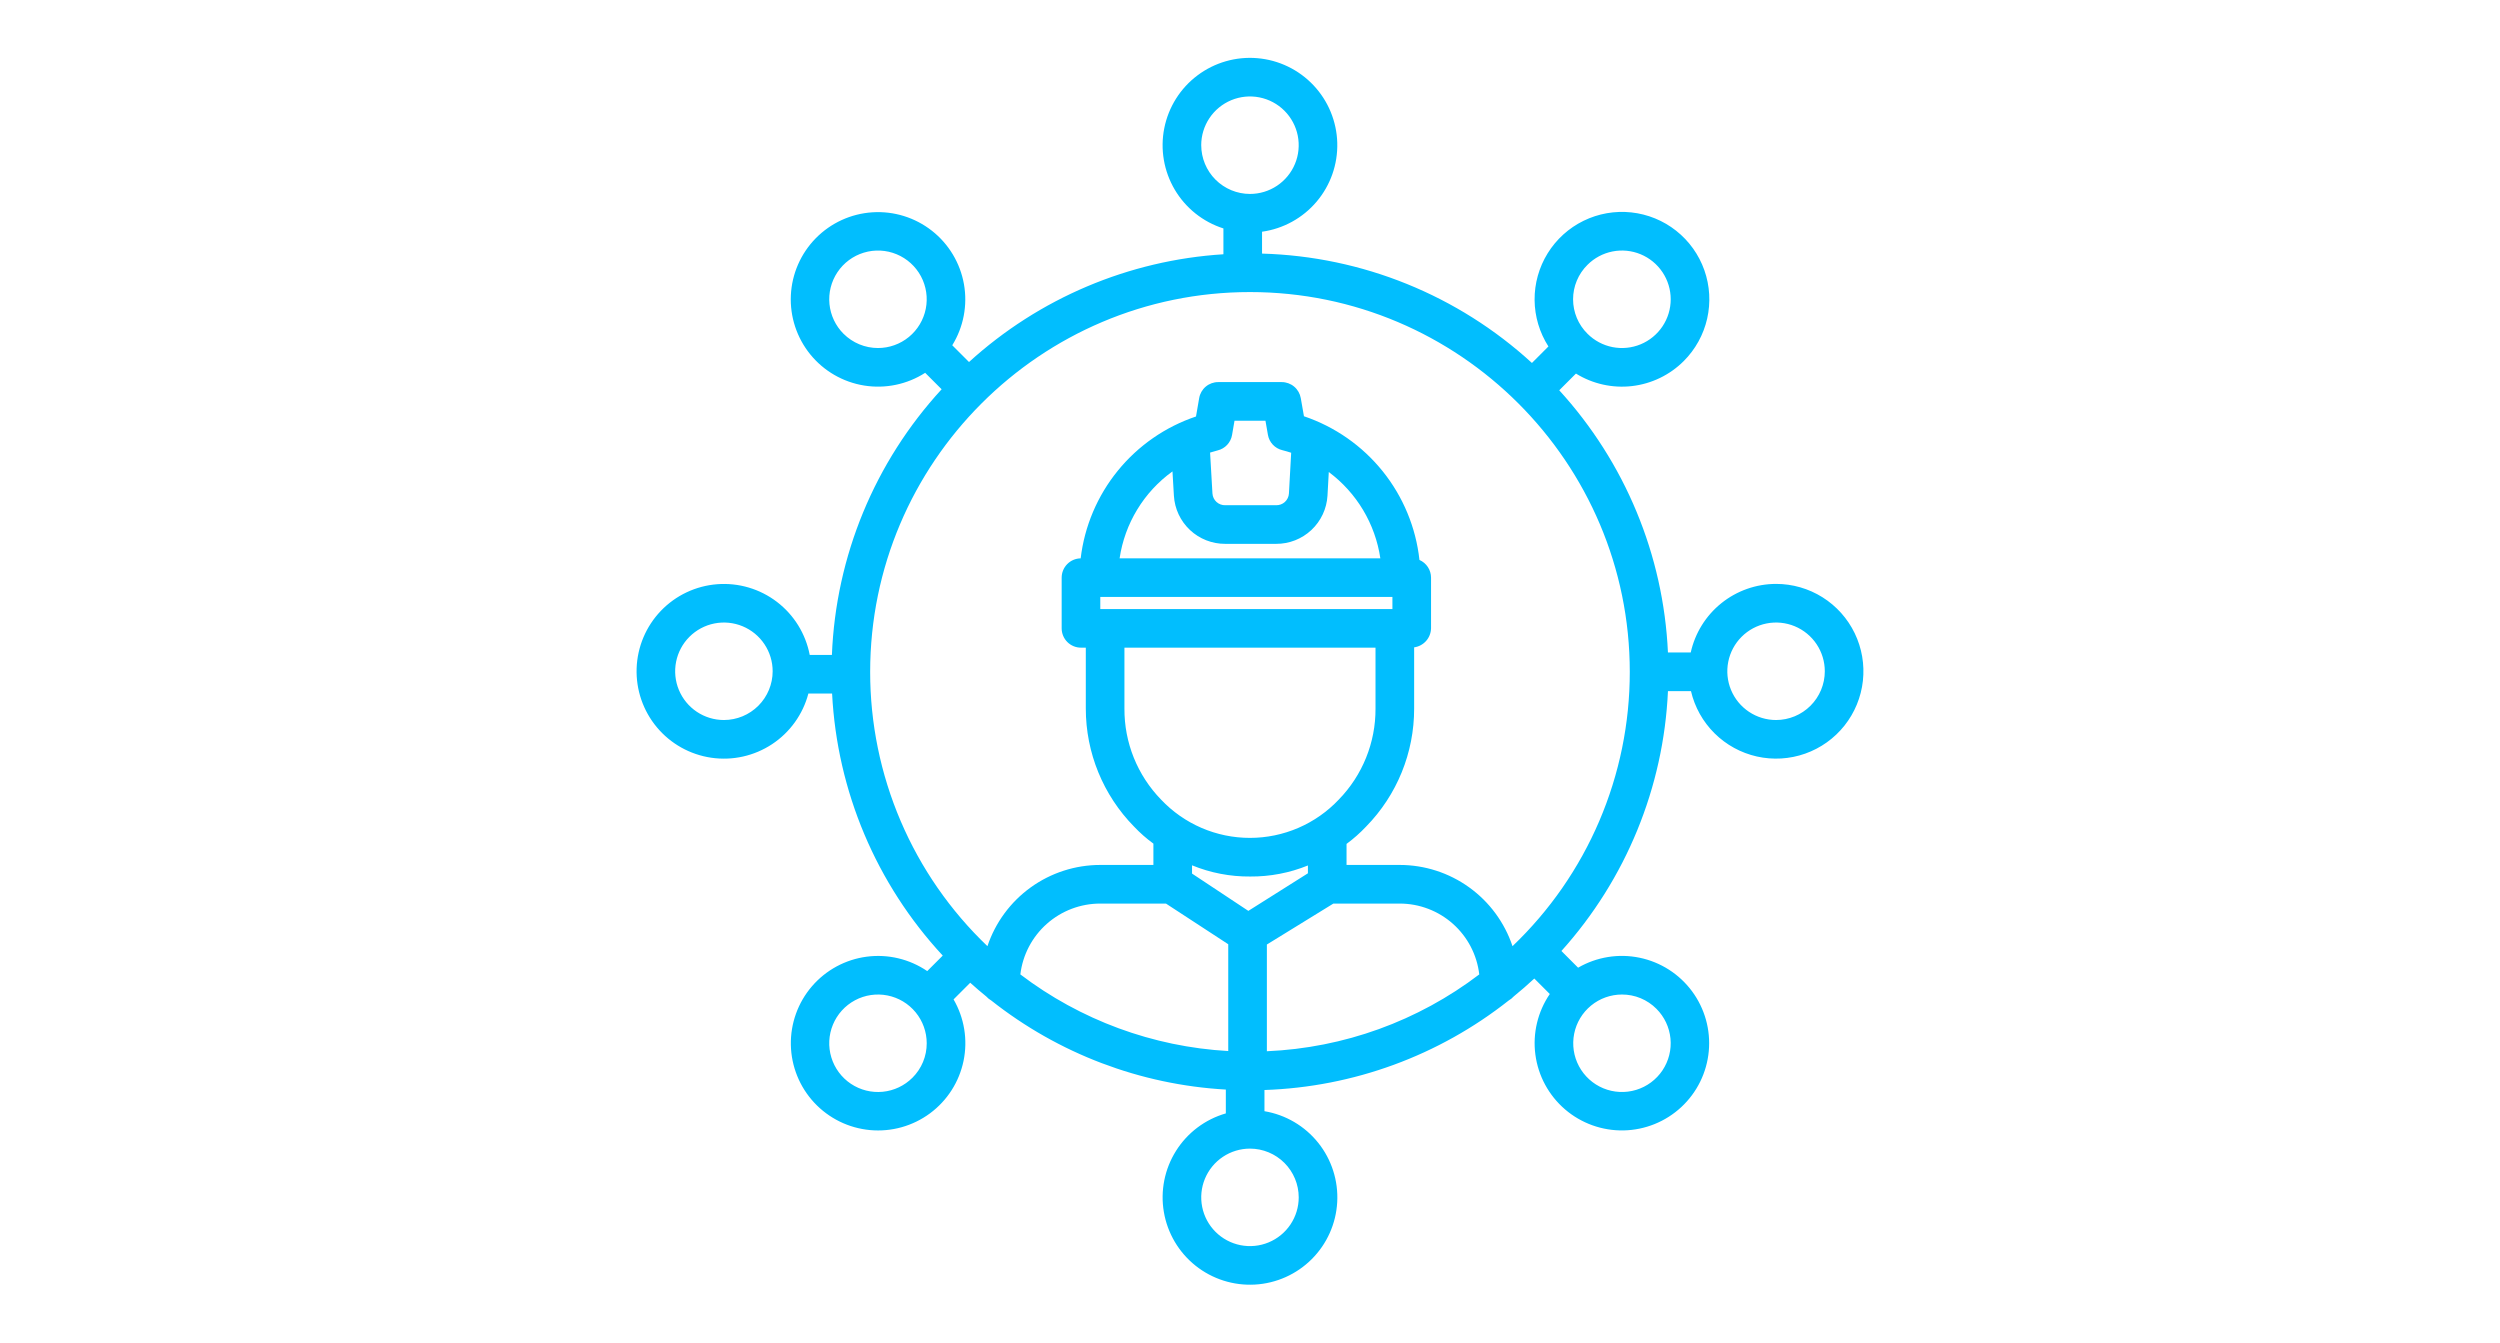 <svg width="648" height="348" viewBox="0 0 648 348" fill="none" xmlns="http://www.w3.org/2000/svg">
<path d="M460.352 151.348C455.194 151.355 450.192 153.12 446.172 156.352C442.152 159.584 439.353 164.09 438.238 169.126H432.332C431.18 143.872 421.209 119.822 404.155 101.161L408.485 96.83C412.827 99.517 417.948 100.659 423.02 100.071C428.091 99.483 432.815 97.198 436.426 93.588C439.447 90.568 441.552 86.754 442.498 82.588C443.444 78.422 443.193 74.073 441.772 70.044C440.352 66.014 437.821 62.469 434.472 59.817C431.122 57.165 427.091 55.515 422.843 55.056C418.596 54.598 414.305 55.35 410.467 57.226C406.629 59.103 403.4 62.026 401.152 65.66C398.905 69.293 397.731 73.488 397.767 77.76C397.802 82.032 399.045 86.207 401.352 89.803L397.077 94.078C377.925 76.526 353.09 66.463 327.122 65.732V60.062C332.635 59.291 337.671 56.516 341.268 52.267C344.865 48.017 346.77 42.592 346.619 37.027C346.469 31.462 344.273 26.148 340.452 22.099C336.631 18.051 331.453 15.552 325.906 15.08C320.359 14.608 314.833 16.197 310.383 19.542C305.933 22.887 302.872 27.754 301.783 33.214C300.695 38.673 301.657 44.342 304.484 49.138C307.311 53.933 311.806 57.519 317.11 59.21V65.906C292.593 67.449 269.333 77.3 251.167 93.836L246.824 89.493C249.748 84.761 250.827 79.118 249.853 73.641C248.879 68.165 245.921 63.239 241.545 59.806C237.168 56.373 231.68 54.672 226.129 55.03C220.578 55.388 215.354 57.779 211.454 61.746C207.555 65.713 205.254 70.977 204.992 76.533C204.729 82.09 206.523 87.548 210.031 91.865C213.539 96.182 218.514 99.055 224.007 99.934C229.499 100.814 235.123 99.639 239.804 96.634L244.071 100.901C226.728 119.754 216.649 144.155 215.63 169.752H209.877C208.832 164.283 205.808 159.391 201.383 156.011C196.958 152.631 191.443 151 185.891 151.43C180.34 151.86 175.141 154.321 171.29 158.342C167.438 162.363 165.204 167.662 165.013 173.227C164.823 178.792 166.689 184.232 170.257 188.507C173.824 192.782 178.842 195.593 184.351 196.402C189.86 197.21 195.474 195.961 200.12 192.892C204.765 189.822 208.117 185.149 209.534 179.764H215.678C216.978 205.068 227.129 229.111 244.357 247.69L240.34 251.707C235.743 248.575 230.154 247.246 224.64 247.974C219.126 248.703 214.074 251.438 210.449 255.656C206.824 259.874 204.88 265.281 204.99 270.842C205.099 276.402 207.254 281.728 211.042 285.801C214.83 289.873 219.986 292.407 225.524 292.918C231.063 293.429 236.595 291.882 241.065 288.571C245.534 285.261 248.627 280.419 249.752 274.972C250.877 269.525 249.956 263.855 247.164 259.044L251.482 254.726C252.836 255.947 254.221 257.132 255.637 258.283C256.006 258.697 256.44 259.047 256.923 259.319C274.335 273.091 295.571 281.157 317.736 282.417V288.593C312.384 290.132 307.787 293.59 304.824 298.305C301.86 303.02 300.738 308.661 301.672 314.151C302.606 319.641 305.53 324.595 309.885 328.065C314.24 331.535 319.722 333.278 325.281 332.962C330.841 332.646 336.089 330.292 340.023 326.351C343.957 322.409 346.301 317.156 346.606 311.596C346.911 306.035 345.156 300.557 341.678 296.209C338.199 291.86 333.24 288.946 327.748 288.024V282.531C350.791 281.756 372.98 273.621 391.064 259.319C391.547 259.047 391.981 258.697 392.35 258.283C394.182 256.791 395.964 255.242 397.694 253.636L401.706 257.647C398.573 262.243 397.242 267.832 397.969 273.347C398.697 278.862 401.43 283.915 405.648 287.542C409.866 291.168 415.272 293.113 420.834 293.004C426.395 292.896 431.722 290.742 435.795 286.955C439.869 283.167 442.404 278.011 442.916 272.472C443.428 266.934 441.881 261.4 438.571 256.93C435.261 252.46 430.419 249.366 424.972 248.24C419.525 247.114 413.854 248.035 409.042 250.826L404.718 246.497C421.44 227.916 431.2 204.11 432.334 179.138H438.302C439.269 183.285 441.386 187.075 444.41 190.073C447.433 193.071 451.241 195.155 455.396 196.088C459.55 197.02 463.884 196.762 467.898 195.343C471.913 193.925 475.447 191.403 478.093 188.068C480.74 184.732 482.392 180.718 482.861 176.486C483.33 172.254 482.596 167.975 480.744 164.141C478.891 160.307 475.995 157.073 472.389 154.81C468.782 152.547 464.61 151.347 460.352 151.348ZM187.638 186.629C185.139 186.629 182.696 185.888 180.618 184.5C178.54 183.112 176.921 181.139 175.964 178.83C175.008 176.521 174.757 173.981 175.245 171.53C175.732 169.079 176.936 166.827 178.703 165.06C180.47 163.293 182.721 162.09 185.172 161.602C187.623 161.115 190.163 161.365 192.472 162.321C194.781 163.277 196.754 164.897 198.143 166.975C199.531 169.052 200.272 171.495 200.272 173.994C200.268 177.344 198.936 180.556 196.568 182.924C194.199 185.293 190.987 186.625 187.638 186.629ZM411.48 68.641C413.247 66.874 415.498 65.671 417.949 65.183C420.4 64.696 422.94 64.946 425.248 65.902C427.557 66.859 429.53 68.478 430.918 70.556C432.307 72.633 433.048 75.076 433.048 77.575C433.048 80.074 432.307 82.516 430.918 84.594C429.53 86.672 427.557 88.291 425.248 89.247C422.94 90.204 420.4 90.454 417.949 89.966C415.498 89.479 413.247 88.276 411.48 86.509C410.296 85.342 409.356 83.951 408.714 82.417C408.073 80.883 407.742 79.237 407.742 77.575C407.742 75.912 408.073 74.266 408.714 72.733C409.356 71.199 410.296 69.808 411.48 68.641ZM311.356 37.636C311.356 35.137 312.097 32.694 313.486 30.617C314.874 28.539 316.847 26.92 319.155 25.963C321.464 25.007 324.004 24.757 326.455 25.244C328.905 25.731 331.157 26.934 332.924 28.701C334.691 30.468 335.894 32.719 336.382 35.169C336.87 37.62 336.62 40.16 335.664 42.469C334.708 44.778 333.089 46.751 331.012 48.14C328.934 49.528 326.492 50.27 323.993 50.27C320.644 50.266 317.432 48.934 315.063 46.566C312.695 44.197 311.363 40.985 311.359 37.636H311.356ZM218.637 86.508C216.57 84.442 215.284 81.722 214.998 78.813C214.711 75.905 215.442 72.987 217.066 70.556C218.69 68.126 221.106 66.334 223.903 65.485C226.7 64.637 229.704 64.784 232.405 65.903C235.105 67.021 237.334 69.041 238.712 71.619C240.09 74.197 240.532 77.173 239.961 80.039C239.391 82.906 237.845 85.486 235.585 87.341C233.326 89.195 230.494 90.209 227.571 90.209C224.221 90.207 221.009 88.876 218.64 86.509L218.637 86.508ZM236.504 279.348C234.437 281.414 231.718 282.701 228.809 282.987C225.9 283.273 222.982 282.542 220.552 280.918C218.122 279.294 216.33 276.878 215.482 274.081C214.633 271.284 214.781 268.279 215.899 265.579C217.018 262.879 219.038 260.65 221.616 259.272C224.194 257.894 227.169 257.453 230.036 258.023C232.903 258.593 235.483 260.14 237.337 262.399C239.191 264.658 240.205 267.491 240.205 270.414C240.21 272.074 239.886 273.718 239.251 275.252C238.616 276.785 237.683 278.178 236.507 279.348L236.504 279.348ZM303.906 122.189L304.275 128.5C304.478 131.885 305.971 135.064 308.446 137.382C310.92 139.701 314.19 140.983 317.581 140.966H330.775C334.169 140.983 337.441 139.698 339.917 137.376C342.392 135.054 343.884 131.871 344.084 128.483L344.422 122.35C351.661 127.745 356.466 135.79 357.785 144.721H290.202C290.865 140.24 292.419 135.938 294.773 132.068C297.127 128.198 300.232 124.839 303.906 122.189ZM313.652 117.308C314.303 117.104 314.96 116.91 315.629 116.742C316.568 116.514 317.419 116.016 318.079 115.311C318.739 114.605 319.179 113.723 319.344 112.771L319.983 109.054H328.008L328.647 112.721C328.812 113.672 329.252 114.553 329.913 115.257C330.573 115.96 331.424 116.455 332.362 116.681C333.146 116.877 333.915 117.106 334.673 117.354L334.091 127.922C334.037 128.758 333.662 129.541 333.043 130.107C332.425 130.672 331.612 130.976 330.774 130.956H317.581C316.744 130.976 315.932 130.671 315.314 130.106C314.697 129.541 314.322 128.759 314.267 127.923L313.652 117.308ZM285.195 157.862V154.733H360.914V157.862H285.195ZM291.453 167.874H356.533V183.658C356.579 192.47 353.157 200.946 347.007 207.257C344.045 210.391 340.476 212.888 336.516 214.594C332.556 216.301 328.29 217.181 323.978 217.181C319.666 217.181 315.4 216.301 311.44 214.594C307.481 212.888 303.911 210.391 300.95 207.257C294.808 200.943 291.396 192.466 291.453 183.658V167.874ZM328.374 244.82L345.609 234.206H362.807C367.897 234.207 372.809 236.078 376.61 239.464C380.411 242.849 382.836 247.512 383.425 252.568C367.536 264.666 348.326 271.616 328.374 272.484V244.82ZM324.044 227.194C329.173 227.234 334.26 226.261 339.012 224.33V226.359L323.571 236.101L308.975 226.43V224.289C313.755 226.25 318.878 227.237 324.044 227.194ZM302.216 234.206L318.361 244.748V272.431C298.821 271.327 280.056 264.41 264.474 252.568C265.082 247.505 267.525 242.84 271.341 239.456C275.157 236.073 280.08 234.205 285.18 234.206H302.216ZM336.628 310.354C336.628 312.852 335.887 315.295 334.499 317.373C333.112 319.451 331.139 321.071 328.83 322.028C326.521 322.985 323.981 323.235 321.53 322.748C319.079 322.261 316.827 321.058 315.06 319.291C313.293 317.524 312.09 315.273 311.602 312.822C311.114 310.371 311.364 307.83 312.32 305.522C313.277 303.213 314.896 301.24 316.974 299.851C319.051 298.463 321.494 297.722 323.993 297.722C327.343 297.725 330.554 299.057 332.922 301.425C335.291 303.793 336.623 307.004 336.628 310.354ZM429.347 261.481C431.413 263.548 432.699 266.267 432.986 269.176C433.272 272.084 432.541 275.002 430.917 277.432C429.293 279.862 426.877 281.654 424.08 282.502C421.283 283.351 418.278 283.203 415.578 282.084C412.878 280.966 410.649 278.946 409.272 276.368C407.894 273.79 407.453 270.815 408.023 267.948C408.593 265.082 410.14 262.502 412.399 260.647C414.658 258.793 417.491 257.78 420.413 257.78C422.073 257.775 423.717 258.1 425.251 258.735C426.784 259.371 428.177 260.304 429.347 261.481ZM392.041 245.248C389.99 239.118 386.064 233.786 380.818 230.008C375.572 226.23 369.272 224.196 362.807 224.194H349.024V218.741C350.847 217.395 352.545 215.89 354.1 214.242C362.098 206.073 366.567 195.09 366.546 183.658V167.794C367.742 167.627 368.84 167.04 369.643 166.137C370.445 165.235 370.9 164.076 370.926 162.868V149.727C370.926 148.753 370.642 147.8 370.108 146.985C369.575 146.171 368.815 145.529 367.922 145.139C367.001 136.723 363.694 128.746 358.39 122.147C353.086 115.548 346.006 110.603 337.985 107.894L337.162 103.2C336.962 102.036 336.357 100.979 335.454 100.218C334.55 99.456 333.407 99.039 332.225 99.04H315.761C314.582 99.035 313.44 99.449 312.537 100.207C311.633 100.965 311.028 102.018 310.827 103.18L310.004 107.955C302.053 110.629 295.024 115.503 289.733 122.012C284.441 128.52 281.104 136.396 280.109 144.725C278.796 144.746 277.544 145.282 276.622 146.218C275.701 147.154 275.184 148.414 275.183 149.727V162.868C275.183 164.196 275.711 165.469 276.649 166.408C277.588 167.347 278.862 167.874 280.189 167.874H281.441V183.658C281.437 195.097 285.924 206.08 293.936 214.244C295.471 215.871 297.154 217.352 298.962 218.669V224.194H285.18C278.715 224.196 272.414 226.23 267.168 230.008C261.922 233.786 257.996 239.118 255.945 245.248C246.332 236.073 238.681 225.041 233.456 212.822C228.231 200.603 225.54 187.45 225.546 174.161C225.546 119.878 269.709 75.703 323.993 75.703C378.277 75.703 422.44 119.878 422.44 174.162C422.447 187.451 419.756 200.604 414.531 212.823C409.306 225.042 401.655 236.073 392.041 245.248ZM460.352 186.629C457.853 186.629 455.41 185.887 453.333 184.499C451.255 183.11 449.636 181.137 448.681 178.828C447.725 176.519 447.475 173.979 447.963 171.528C448.45 169.077 449.654 166.826 451.421 165.059C453.188 163.292 455.439 162.089 457.89 161.602C460.341 161.115 462.882 161.365 465.19 162.321C467.499 163.278 469.472 164.897 470.86 166.975C472.248 169.053 472.989 171.495 472.989 173.994C472.986 177.345 471.653 180.557 469.284 182.925C466.914 185.294 463.702 186.626 460.352 186.629Z" fill="#01BEFE"/>
</svg>
